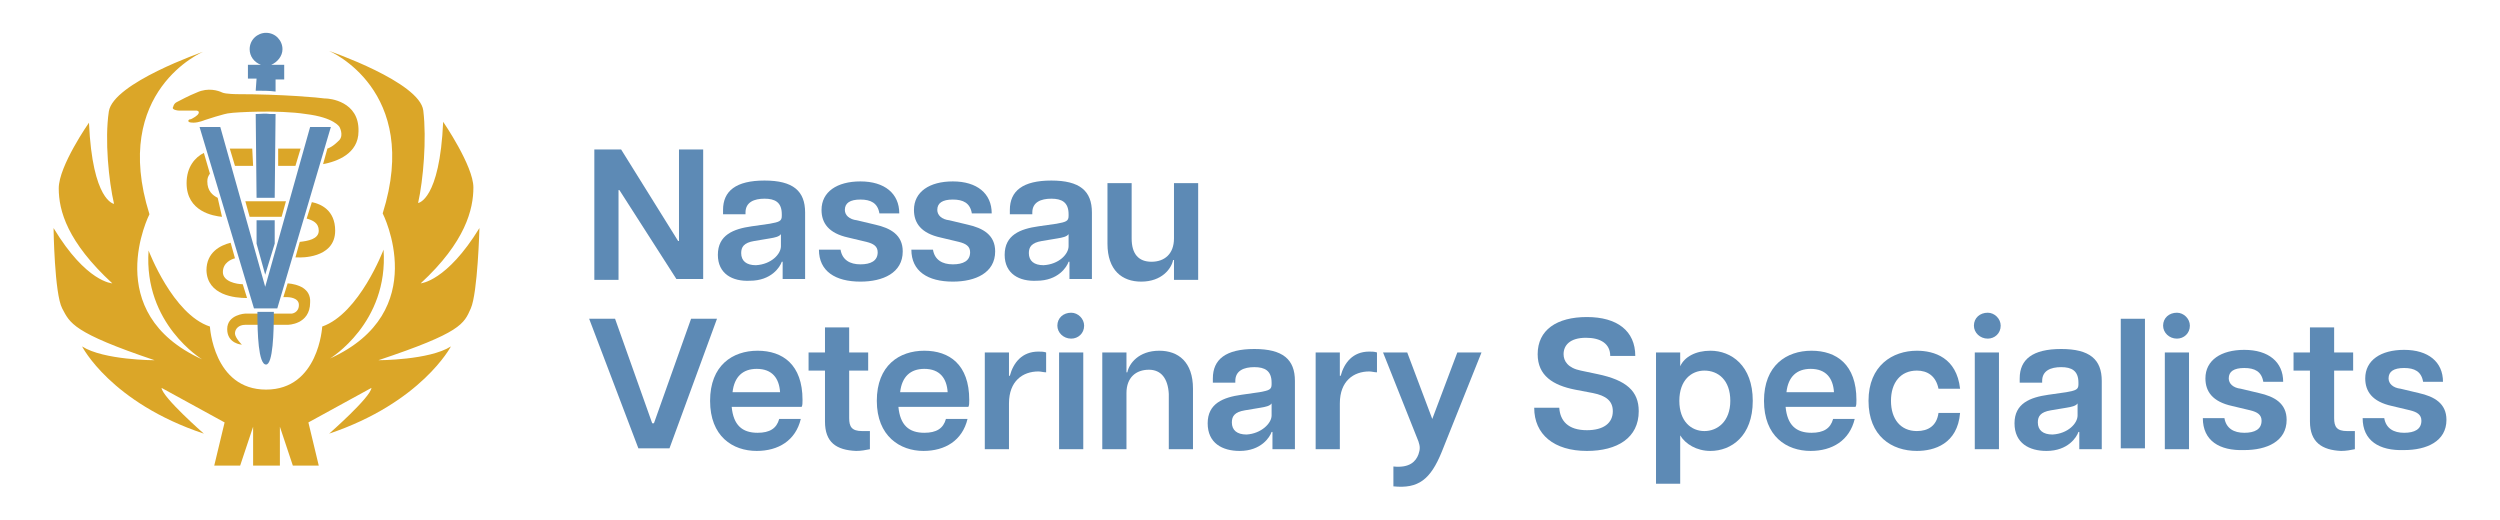 <?xml version="1.0" encoding="UTF-8"?> <!-- Generator: Adobe Illustrator 28.3.0, SVG Export Plug-In . SVG Version: 6.00 Build 0) --> <svg xmlns="http://www.w3.org/2000/svg" xmlns:xlink="http://www.w3.org/1999/xlink" version="1.1" x="0px" y="0px" viewBox="0 0 289.4 60.2" style="enable-background:new 0 0 289.4 60.2;" xml:space="preserve"> <style type="text/css"> .st0{display:none;} .st1{display:inline;opacity:0.15;fill:#29ABE2;} .st2{fill:#DBA628;} .st3{fill:#5D8AB5;} </style> <g id="Do_Non_Print" class="st0"> <rect x="73.1" y="-23.9" class="st1" width="209.2" height="112"></rect> </g> <g id="White_logo"> <g> <g> <path class="st2" d="M30.7,53.9h1.7v-4.5l1.5,4.5h3l-1.2-5l7.3-4c-0.1,1.1-4.9,5.3-4.9,5.3c10.7-3.6,14.1-10.1,14.1-10.1 c-2.5,1.6-8.4,1.6-8.4,1.6c9.6-3.2,9.9-4.2,10.7-6s1-9.3,1-9.3c-3.8,6.2-6.8,6.4-6.8,6.4c5.2-4.8,6.1-8.6,6.1-11.1 s-3.5-7.6-3.5-7.6c-0.4,9.1-2.9,9.4-2.9,9.4c0.6-2.7,1-7.4,0.6-10.7c-0.4-3.3-10.9-6.9-10.9-6.9s10.7,4.5,6.2,18.8 c0,0,5.8,11.4-6.1,16.8c0,0,6.8-4.1,6.2-12.6c0,0-2.8,7.4-7.1,8.9c0,0-0.4,7.3-6.5,7.3s-6.5-7.3-6.5-7.3C20,36.4,17.2,29,17.2,29 c-0.6,8.5,6.2,12.6,6.2,12.6c-11.9-5.4-6.1-16.8-6.1-16.8c-4.5-14.3,6.2-18.8,6.2-18.8s-10.4,3.6-10.9,6.9s0,8.1,0.6,10.7 c0,0-2.5-0.3-2.9-9.4c0,0-3.5,5-3.5,7.6S7.8,28,13,32.8c0,0-3-0.1-6.8-6.4c0,0,0.1,7.6,1,9.3s1.2,2.8,10.7,6c0,0-5.9,0-8.4-1.6 c0,0,3.3,6.5,14.1,10.1c0,0-4.8-4.2-4.9-5.3l7.3,4l-1.2,5h3l1.5-4.5v4.5H31"></path> <g> <g id="copy_00000011002384435660837930000003175446662618001051_"> <polygon class="st3" points="30.7,33.2 25.5,14.7 23.1,14.7 29.4,35.7 32.1,35.7 38.3,14.7 35.9,14.7 "></polygon> </g> <path class="st2" d="M25.2,22.9C24.6,22.6,24,22.1,24,21c0-0.4,0.1-0.6,0.3-0.9l-0.7-2.4c-1,0.5-2,1.6-2,3.5 c0,3.3,3.1,3.8,4.1,3.9L25.2,22.9z"></path> <polygon class="st2" points="33.1,23.3 28.4,23.3 28.9,25.1 32.6,25.1 "></polygon> <path class="st2" d="M37.7,11.4c0,0-0.1,0-0.1,0c-0.6-0.1-5-0.5-10.1-0.5c0,0-1.4,0-1.8-0.2c-0.4-0.2-1.6-0.6-2.9,0 c-1,0.4-1.9,0.9-2.3,1.1c-0.2,0.1-0.3,0.2-0.4,0.4c0,0.1-0.1,0.2-0.1,0.3c0,0.2,0.5,0.3,0.7,0.3c0.1,0,0.1,0,0.2,0l1.8,0 c0,0,0.4,0,0.3,0.3c-0.1,0.3-0.7,0.6-0.9,0.7c-0.2,0-0.3,0.1-0.3,0.2c0,0.1,0.1,0.2,0.6,0.2c0.6,0,1.3-0.3,1.3-0.3 s2.4-0.8,2.9-0.8c0.5-0.1,5.6-0.4,8.8,0.1c3.3,0.4,3.9,1.5,3.9,1.5s0.5,0.9,0,1.5c-0.3,0.3-0.8,0.8-1.4,1L37.4,19 c1.6-0.3,4.1-1.2,4.1-3.8C41.6,11.7,38.1,11.4,37.7,11.4z"></path> <path class="st2" d="M28.6,34.5l-0.5-1.6c-0.7,0-2.3-0.3-2.3-1.4c0-1.1,1-1.5,1.4-1.6l-0.5-1.8c-1.2,0.3-2.8,1.1-2.8,3.2 C24,34.2,27.2,34.5,28.6,34.5z"></path> <path class="st2" d="M36.1,23.4l-0.6,1.9c0.7,0.2,1.4,0.5,1.4,1.4c0,1-1.3,1.2-2.2,1.3l-0.5,1.8l0.4,0c0,0,4.2,0.2,4.2-3.1 C38.8,24.3,37.1,23.6,36.1,23.4z"></path> <path class="st2" d="M33.3,32.8l-0.5,1.6h0.5c0,0,1.3,0,1.3,0.9c0,0.9-0.8,1-0.8,1h-5.4c0,0-2.1,0.1-2.1,1.8s1.7,1.8,1.7,1.8 s-0.8-0.8-0.8-1.3c0-0.5,0.4-1,1.2-1c0.4,0,4.9,0,4.9,0s2.6,0,2.6-2.6C36,33.4,34.5,32.9,33.3,32.8z"></path> <path class="st3" d="M31.7,36.1h-1.9l0,0.2c0,2.2,0.1,5.9,1,5.9C31.6,42.2,31.7,38.4,31.7,36.1L31.7,36.1z"></path> <path class="st2" d="M29.2,17.2c-1,0-2,0-2.6,0l0.6,2c0.6,0,1,0,1,0h1.1L29.2,17.2z"></path> <path class="st2" d="M32.2,17.2l0,2h2l0.6-2C34.1,17.2,33.2,17.2,32.2,17.2z"></path> <g> <path class="st3" d="M29.6,13.2l0.1,9.7h2.1l0.1-9.7c-0.2,0-0.4,0-0.6,0C30.7,13.1,30.1,13.2,29.6,13.2z"></path> <path class="st3" d="M29.6,10.5c0.8,0,1.6,0,2.3,0.1l0-1.4h1V7.5h-1.5c0.7-0.3,1.3-1,1.3-1.8c0-1-0.8-1.9-1.9-1.9 c-1,0-1.9,0.8-1.9,1.9c0,0.8,0.5,1.5,1.3,1.8h-1.5v1.6h1L29.6,10.5z"></path> <polygon class="st3" points="29.7,25.5 29.7,28.2 30.7,31.8 31.8,28.2 31.8,25.5 "></polygon> </g> </g> </g> <g> <path class="st3" d="M68.9,17.3h3l6.6,10.6h0.1V17.3h2.8v15h-3.1L71.7,22h-0.1v10.4h-2.8V17.3z"></path> <path class="st3" d="M83.1,29.5c0-2.3,1.8-3,3.9-3.3l2.1-0.3c1.1-0.2,1.4-0.3,1.4-0.9v-0.2c0-1.4-0.8-1.8-2-1.8 c-1.2,0-2.2,0.4-2.2,1.6v0.2h-2.6v-0.5c0-2.2,1.5-3.4,4.8-3.4c3.3,0,4.7,1.2,4.7,3.7v7.7h-2.6v-2h-0.1c-0.2,0.6-1.2,2.2-3.7,2.2 C84.8,32.6,83.1,31.7,83.1,29.5z M90.4,28.5v-1.4c-0.2,0.3-0.7,0.4-1.3,0.5l-1.8,0.3c-1.2,0.2-1.5,0.7-1.5,1.4 c0,0.9,0.6,1.4,1.7,1.4C89.3,30.6,90.4,29.4,90.4,28.5z"></path> <path class="st3" d="M94.8,28.9h2.5c0.2,1.2,1.1,1.7,2.3,1.7c1.2,0,2-0.4,2-1.4c0-0.7-0.5-1-1.3-1.2l-2.1-0.5 c-2.3-0.5-3.1-1.7-3.1-3.2c0-2.1,1.8-3.3,4.5-3.3c2.8,0,4.5,1.4,4.5,3.7h-2.3c-0.2-1.2-1-1.6-2.2-1.6c-1.2,0-1.8,0.4-1.8,1.2 c0,0.6,0.5,1.1,1.4,1.2l2.1,0.5c1.8,0.4,3.2,1.2,3.2,3.1c0,2.5-2.3,3.5-4.9,3.5C96.7,32.6,94.8,31.4,94.8,28.9z"></path> <path class="st3" d="M105.5,28.9h2.5c0.2,1.2,1.1,1.7,2.3,1.7c1.2,0,2-0.4,2-1.4c0-0.7-0.5-1-1.3-1.2l-2.1-0.5 c-2.3-0.5-3.1-1.7-3.1-3.2c0-2.1,1.8-3.3,4.5-3.3c2.8,0,4.5,1.4,4.5,3.7h-2.3c-0.2-1.2-1-1.6-2.2-1.6c-1.2,0-1.8,0.4-1.8,1.2 c0,0.6,0.5,1.1,1.4,1.2l2.1,0.5c1.8,0.4,3.2,1.2,3.2,3.1c0,2.5-2.3,3.5-4.9,3.5C107.4,32.6,105.5,31.4,105.5,28.9z"></path> <path class="st3" d="M116.3,29.5c0-2.3,1.8-3,3.9-3.3l2.1-0.3c1.1-0.2,1.4-0.3,1.4-0.9v-0.2c0-1.4-0.8-1.8-2-1.8 c-1.2,0-2.2,0.4-2.2,1.6v0.2h-2.6v-0.5c0-2.2,1.5-3.4,4.8-3.4c3.3,0,4.7,1.2,4.7,3.7v7.7h-2.6v-2h-0.1c-0.2,0.6-1.2,2.2-3.7,2.2 C118,32.6,116.3,31.7,116.3,29.5z M123.7,28.5v-1.4c-0.2,0.3-0.7,0.4-1.3,0.5l-1.8,0.3c-1.2,0.2-1.5,0.7-1.5,1.4 c0,0.9,0.6,1.4,1.7,1.4C122.6,30.6,123.7,29.4,123.7,28.5z"></path> <path class="st3" d="M133.3,30.3c1.5,0,2.6-0.9,2.6-2.7v-6.4h2.8v11.2h-2.8v-2.3h-0.1c-0.2,1-1.3,2.5-3.7,2.5 c-2.2,0-3.9-1.3-3.9-4.4v-7h2.8v6.4C131,29.4,131.8,30.3,133.3,30.3z"></path> <path class="st3" d="M68.2,36.9h3l4.3,12.1h0.2l4.3-12.1h3l-5.5,15h-3.6L68.2,36.9z"></path> <path class="st3" d="M82.2,46.4c0-4.1,2.6-5.8,5.5-5.8c2.9,0,5.2,1.6,5.2,5.7c0,0.4,0,0.6-0.1,0.8h-8.1c0.2,2.1,1.2,3,3,3 c1.4,0,2.2-0.5,2.5-1.6h2.5c-0.6,2.5-2.6,3.7-5.1,3.7C84.8,52.2,82.2,50.5,82.2,46.4z M90.3,45.4c-0.1-1.6-0.9-2.7-2.7-2.7 c-1.6,0-2.6,0.9-2.8,2.7H90.3z"></path> <path class="st3" d="M95.5,48.8v-5.9h-1.9v-2.1h1.9v-2.9h2.8v2.9h2.2v2.1h-2.2v5.5c0,1,0.3,1.5,1.5,1.5c0.3,0,0.5,0,0.9,0v2.1 c-0.5,0.1-1,0.2-1.6,0.2C96.8,52.1,95.5,51.2,95.5,48.8z"></path> <path class="st3" d="M101.5,46.4c0-4.1,2.6-5.8,5.5-5.8c2.9,0,5.2,1.6,5.2,5.7c0,0.4,0,0.6-0.1,0.8h-8.1c0.2,2.1,1.2,3,3,3 c1.4,0,2.2-0.5,2.5-1.6h2.5c-0.6,2.5-2.6,3.7-5.1,3.7C104.2,52.2,101.5,50.5,101.5,46.4z M109.7,45.4c-0.1-1.6-0.9-2.7-2.7-2.7 c-1.6,0-2.6,0.9-2.8,2.7H109.7z"></path> <path class="st3" d="M114,40.8h2.8v2.7h0.1c0.4-1.5,1.4-2.8,3.3-2.8c0.3,0,0.6,0,0.9,0.1v2.3c-0.3,0-0.6-0.1-0.9-0.1 c-1.8,0-3.4,1.1-3.4,3.7V52H114V40.8z"></path> <path class="st3" d="M122.4,37.7c0-0.9,0.7-1.5,1.6-1.5c0.8,0,1.5,0.7,1.5,1.5c0,0.9-0.7,1.5-1.5,1.5 C123.1,39.2,122.4,38.5,122.4,37.7z M122.6,40.8h2.8V52h-2.8V40.8z"></path> <path class="st3" d="M133,42.8c-1.5,0-2.6,0.9-2.6,2.7V52h-2.8V40.8h2.8v2.3h0.1c0.2-1,1.3-2.5,3.7-2.5c2.2,0,3.9,1.3,3.9,4.4v7 h-2.8v-6.4C135.2,43.8,134.4,42.8,133,42.8z"></path> <path class="st3" d="M139.8,49c0-2.3,1.8-3,3.9-3.3l2.1-0.3c1.1-0.2,1.4-0.3,1.4-0.9v-0.2c0-1.4-0.8-1.8-2-1.8 c-1.2,0-2.2,0.4-2.2,1.6v0.2h-2.6v-0.5c0-2.2,1.5-3.4,4.8-3.4c3.3,0,4.7,1.2,4.7,3.7V52h-2.6v-2h-0.1c-0.2,0.6-1.2,2.2-3.7,2.2 C141.5,52.2,139.8,51.3,139.8,49z M147.2,48.1v-1.4c-0.2,0.3-0.7,0.4-1.3,0.5l-1.8,0.3c-1.2,0.2-1.5,0.7-1.5,1.4 c0,0.9,0.6,1.4,1.7,1.4C146,50.2,147.2,49,147.2,48.1z"></path> <path class="st3" d="M152.3,40.8h2.8v2.7h0.1c0.4-1.5,1.4-2.8,3.3-2.8c0.3,0,0.6,0,0.9,0.1v2.3c-0.3,0-0.6-0.1-0.9-0.1 c-1.8,0-3.4,1.1-3.4,3.7V52h-2.8V40.8z"></path> <path class="st3" d="M164.2,52.6c0.2-0.6,0.2-0.9,0-1.5l-4.1-10.3h2.8l2.9,7.7l2.9-7.7h2.8l-4.6,11.5c-1.3,3.2-2.7,4.3-5.6,4 v-2.3C163.2,54.2,163.9,53.4,164.2,52.6z"></path> <path class="st3" d="M177.6,47.2h2.9c0.1,1.5,1,2.6,3.2,2.6c1.9,0,3-0.8,3-2.2c0-1.2-0.8-1.8-2.3-2.1l-2.1-0.4 c-2.5-0.5-4.3-1.6-4.3-4.1c0-2.8,2.2-4.3,5.7-4.3c3.5,0,5.6,1.6,5.6,4.5h-2.9c0-1.4-1.1-2.1-2.8-2.1c-1.9,0-2.6,0.9-2.6,1.9 c0,0.8,0.5,1.6,2,1.9l1.9,0.4c3.4,0.7,4.8,2,4.8,4.3c0,3.1-2.5,4.6-6,4.6C179.9,52.2,177.6,50.3,177.6,47.2z"></path> <path class="st3" d="M191.7,40.8h2.8v1.6c0.5-1.1,1.8-1.8,3.5-1.8c2.4,0,4.9,1.7,4.9,5.8c0,4.1-2.5,5.8-4.9,5.8 c-1.6,0-2.9-0.8-3.5-1.8V56h-2.8V40.8z M200.3,46.4c0-2.4-1.4-3.5-3-3.5c-1.5,0-2.9,1.1-2.9,3.5c0,2.4,1.4,3.5,2.9,3.5 C198.8,49.9,200.3,48.8,200.3,46.4z"></path> <path class="st3" d="M204.2,46.4c0-4.1,2.6-5.8,5.5-5.8c2.9,0,5.2,1.6,5.2,5.7c0,0.4,0,0.6-0.1,0.8h-8.1c0.2,2.1,1.2,3,3,3 c1.4,0,2.2-0.5,2.5-1.6h2.5c-0.6,2.5-2.6,3.7-5.1,3.7C206.8,52.2,204.2,50.5,204.2,46.4z M212.3,45.4c-0.1-1.6-0.9-2.7-2.7-2.7 c-1.6,0-2.6,0.9-2.8,2.7H212.3z"></path> <path class="st3" d="M216.3,46.4c0-4.1,2.8-5.8,5.6-5.8c2,0,4.6,0.8,5,4.4h-2.5c-0.3-1.5-1.3-2.1-2.5-2.1c-1.9,0-3,1.4-3,3.5 c0,2.1,1.1,3.5,3,3.5c1.3,0,2.3-0.6,2.5-2.1h2.5c-0.3,3.6-3,4.4-5,4.4C219,52.2,216.3,50.5,216.3,46.4z"></path> <path class="st3" d="M228.5,37.7c0-0.9,0.7-1.5,1.6-1.5c0.8,0,1.5,0.7,1.5,1.5c0,0.9-0.7,1.5-1.5,1.5 C229.2,39.2,228.5,38.5,228.5,37.7z M228.6,40.8h2.8V52h-2.8V40.8z"></path> <path class="st3" d="M233.2,49c0-2.3,1.8-3,3.9-3.3l2.1-0.3c1.1-0.2,1.4-0.3,1.4-0.9v-0.2c0-1.4-0.8-1.8-2-1.8 c-1.2,0-2.2,0.4-2.2,1.6v0.2h-2.6v-0.5c0-2.2,1.5-3.4,4.8-3.4c3.3,0,4.7,1.2,4.7,3.7V52h-2.6v-2h-0.1c-0.2,0.6-1.2,2.2-3.7,2.2 C234.9,52.2,233.2,51.3,233.2,49z M240.5,48.1v-1.4c-0.2,0.3-0.7,0.4-1.3,0.5l-1.8,0.3c-1.2,0.2-1.5,0.7-1.5,1.4 c0,0.9,0.6,1.4,1.7,1.4C239.4,50.2,240.5,49,240.5,48.1z"></path> <path class="st3" d="M245.5,36.9h2.8v15h-2.8V36.9z"></path> <path class="st3" d="M250.4,37.7c0-0.9,0.7-1.5,1.6-1.5c0.8,0,1.5,0.7,1.5,1.5c0,0.9-0.7,1.5-1.5,1.5 C251.1,39.2,250.4,38.5,250.4,37.7z M250.6,40.8h2.8V52h-2.8V40.8z"></path> <path class="st3" d="M255,48.4h2.5c0.2,1.2,1.1,1.7,2.3,1.7c1.2,0,2-0.4,2-1.4c0-0.7-0.5-1-1.3-1.2l-2.1-0.5 c-2.3-0.5-3.1-1.7-3.1-3.2c0-2.1,1.8-3.3,4.5-3.3c2.8,0,4.5,1.4,4.5,3.7H262c-0.2-1.2-1-1.6-2.2-1.6c-1.2,0-1.8,0.4-1.8,1.2 c0,0.6,0.5,1.1,1.4,1.2l2.1,0.5c1.8,0.4,3.2,1.2,3.2,3.1c0,2.5-2.3,3.5-4.9,3.5C256.9,52.2,255,51,255,48.4z"></path> <path class="st3" d="M267.4,48.8v-5.9h-1.9v-2.1h1.9v-2.9h2.8v2.9h2.2v2.1h-2.2v5.5c0,1,0.3,1.5,1.5,1.5c0.3,0,0.5,0,0.9,0v2.1 c-0.5,0.1-1,0.2-1.6,0.2C268.8,52.1,267.4,51.2,267.4,48.8z"></path> <path class="st3" d="M273.5,48.4h2.5c0.2,1.2,1.1,1.7,2.3,1.7c1.2,0,2-0.4,2-1.4c0-0.7-0.5-1-1.3-1.2l-2.1-0.5 c-2.3-0.5-3.1-1.7-3.1-3.2c0-2.1,1.8-3.3,4.5-3.3c2.8,0,4.5,1.4,4.5,3.7h-2.3c-0.2-1.2-1-1.6-2.2-1.6c-1.2,0-1.8,0.4-1.8,1.2 c0,0.6,0.5,1.1,1.4,1.2l2.1,0.5c1.8,0.4,3.2,1.2,3.2,3.1c0,2.5-2.3,3.5-4.9,3.5C275.4,52.2,273.5,51,273.5,48.4z"></path> </g> </g> </g> </svg> 